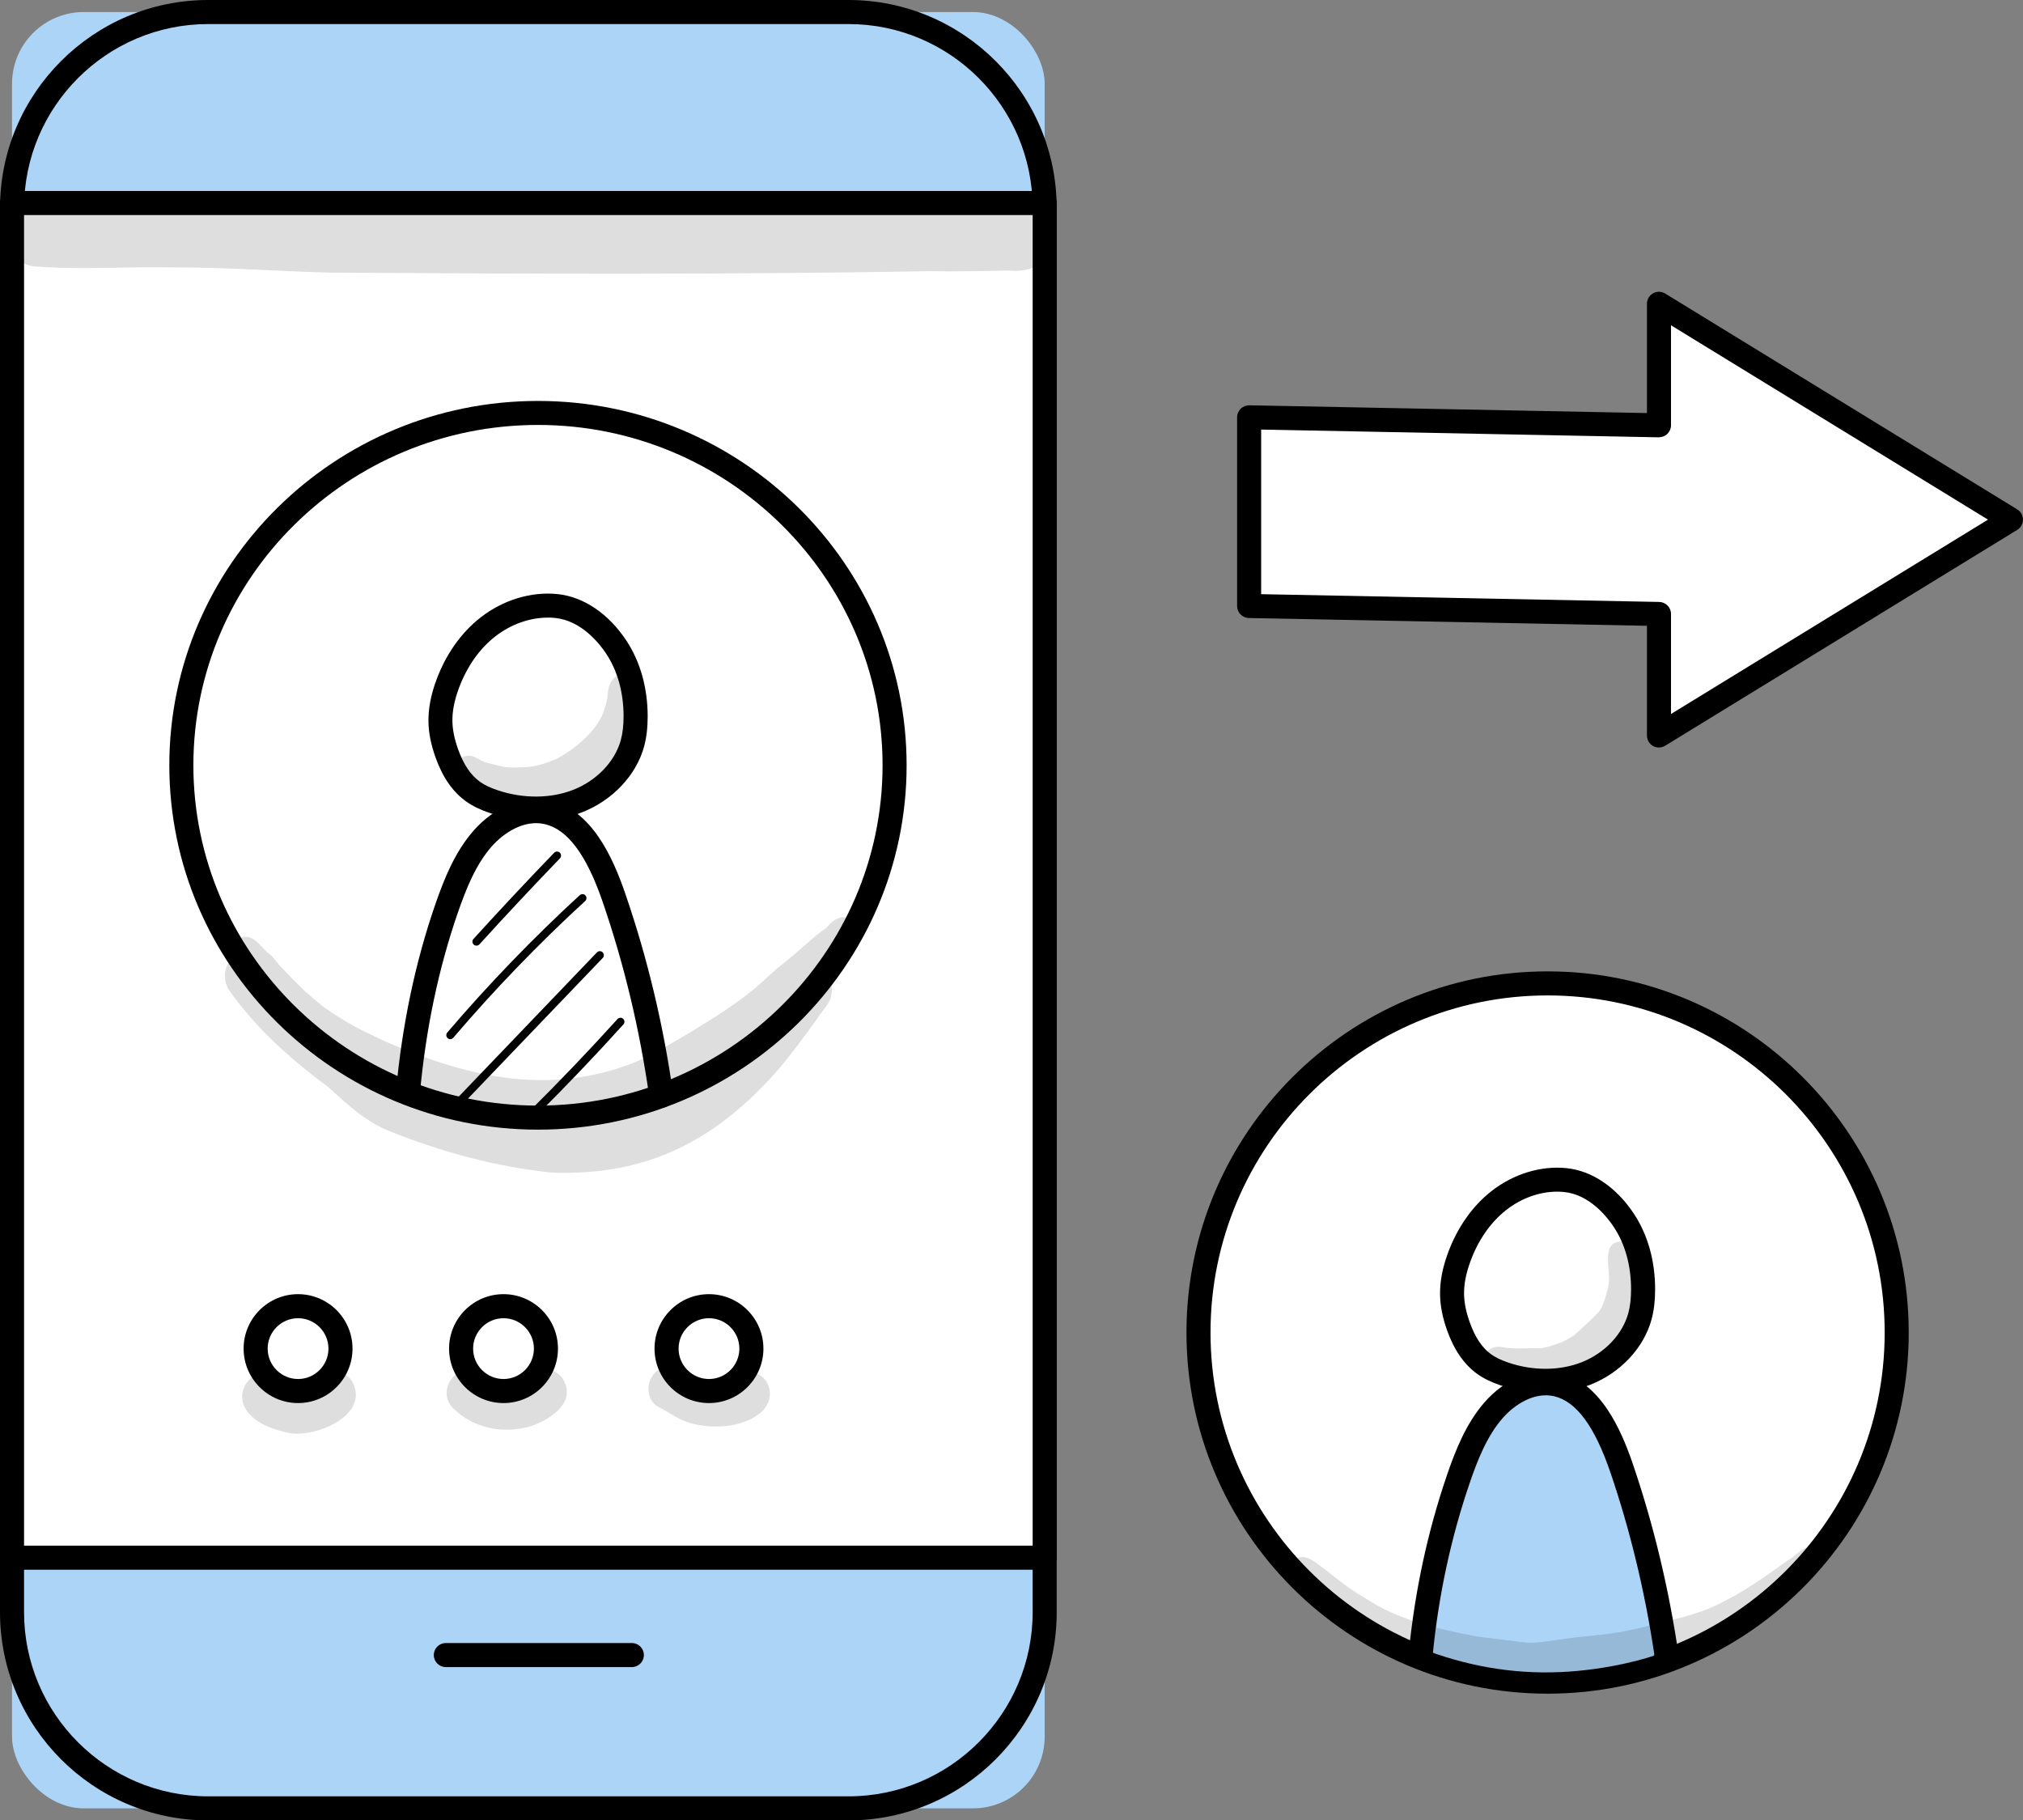 <?xml version="1.0" encoding="UTF-8"?>
<svg xmlns="http://www.w3.org/2000/svg" id="Layer_1" data-name="Layer 1" viewBox="0 0 398.68 358.73">
  <rect x="0" y="0" width="398.68" height="358.73" fill="#808080" stroke="none"/>
  <defs>
    <style>
      .cls-1 {
        fill: #acd4f7;
      }

      .cls-2 {
        fill: #fff;
      }

      .cls-3 {
        opacity: .13;
      }
    </style>
  </defs>
  <g>
    <g>
      <g>
        <rect class="cls-1" x="2.37" y="2.37" width="203.51" height="353.99" rx="14.14" ry="14.14"></rect>
        <path d="M167.22,358.73H41.03c-22.62,0-41.03-18.41-41.03-41.03V41.03C0,18.41,18.41,0,41.03,0h126.19c22.62,0,41.03,18.41,41.03,41.03v276.67c0,22.62-18.41,41.03-41.03,41.03ZM41.03,4.74C21.02,4.74,4.74,21.02,4.74,41.03v276.67c0,20.01,16.28,36.29,36.29,36.29h126.19c20.01,0,36.29-16.28,36.29-36.29V41.03c0-20.01-16.28-36.29-36.29-36.29H41.03Z"></path>
      </g>
      <g>
        <rect class="cls-2" x="2.37" y="40.01" width="203.51" height="266.95"></rect>
        <path d="M205.88,309.33H2.37c-1.31,0-2.37-1.06-2.37-2.37V40.01c0-1.31,1.06-2.37,2.37-2.37h203.51c1.31,0,2.37,1.06,2.37,2.37v266.94c0,1.31-1.06,2.37-2.37,2.37ZM4.74,304.59h198.77V42.38H4.74v262.21Z"></path>
      </g>
      <path d="M124.52,328.52h-36.66c-1.31,0-2.37-1.06-2.37-2.37s1.06-2.37,2.37-2.37h36.66c1.31,0,2.37,1.06,2.37,2.37s-1.06,2.37-2.37,2.37Z"></path>
    </g>
    <g class="cls-3">
      <path d="M192.25,40.49c-6.94-.2-13.88-.51-20.83-.43-18.69-.19-37.38-.17-56.07.09-14.71.1-29.41.71-44.1-.28-18.03-.56-36.05-1.62-54.1-.91-2.53.05-5.06.03-7.58-.09-1.53-.12-3.17-.34-4.55.46-6.88,2.63-4.75,13.3,2.66,13.22,8.8.64,17.63-.06,26.44.14,10.51-.05,20.99.82,31.49,1.04,39.2.24,78.42.4,117.62-.29,5.21.08,10.41-.02,15.62-.13,4.31.48,8.69-1.55,8.74-6.41-.52-8.36-9.52-6.11-15.33-6.42Z"></path>
    </g>
  </g>
  <g>
    <g>
      <g>
        <path class="cls-2" d="M50.38,265.76c0-4.62,3.74-8.36,8.36-8.36s8.36,3.74,8.36,8.36-3.74,8.36-8.36,8.36-8.36-3.74-8.36-8.36Z"></path>
        <path d="M58.74,276.49c-5.92,0-10.73-4.81-10.73-10.73s4.81-10.73,10.73-10.73,10.73,4.81,10.73,10.73-4.81,10.73-10.73,10.73ZM58.74,259.77c-3.31,0-5.99,2.69-5.99,5.99s2.69,5.99,5.99,5.99,5.99-2.69,5.99-5.99-2.69-5.99-5.99-5.99Z"></path>
      </g>
      <g>
        <path class="cls-2" d="M90.87,265.76c0-4.62,3.74-8.36,8.36-8.36s8.36,3.74,8.36,8.36-3.74,8.36-8.36,8.36-8.36-3.74-8.36-8.36Z"></path>
        <path d="M99.23,276.49c-5.92,0-10.73-4.81-10.73-10.73s4.81-10.73,10.73-10.73,10.73,4.81,10.73,10.73-4.81,10.73-10.73,10.73ZM99.23,259.77c-3.3,0-5.99,2.69-5.99,5.99s2.69,5.99,5.99,5.99,5.99-2.69,5.99-5.99-2.69-5.99-5.99-5.99Z"></path>
      </g>
      <g>
        <path class="cls-2" d="M131.36,265.76c0-4.62,3.74-8.36,8.36-8.36s8.36,3.74,8.36,8.36-3.74,8.36-8.36,8.36-8.36-3.74-8.36-8.36Z"></path>
        <path d="M139.72,276.49c-5.92,0-10.73-4.81-10.73-10.73s4.81-10.73,10.73-10.73,10.73,4.81,10.73,10.73-4.81,10.73-10.73,10.73ZM139.72,259.77c-3.3,0-5.99,2.69-5.99,5.99s2.69,5.99,5.99,5.99,5.99-2.69,5.99-5.99-2.69-5.99-5.99-5.99Z"></path>
      </g>
    </g>
    <g class="cls-3">
      <path d="M69.73,272.95c-1.21-3.39-6.07-3.87-8.22-1.11-.02.02-.03.02-.04.04-.3.21-.6.42-.92.59,0,0,0,0,0,0-.39.13-.79.24-1.19.34-.07,0-.13,0-.22.02-.16,0-.33-.02-.49-.03-.16-.03-.35-.07-.57-.12-.43-.12-.77-.23-.97-.3-.24-.13-.5-.28-.73-.41-.3-.3-.63-.58-1.04-.81-3.68-2.49-8.66,1.13-7.43,5.41,1.15,3.42,5.21,4.91,8.44,5.68,4.98,1.42,15.96-2.89,13.4-9.27Z"></path>
    </g>
    <g class="cls-3">
      <path d="M111.32,272.53c-1.02-2.94-5.26-3.7-7.36-1.46-.24.25-.5.47-.76.7-.07.05-.15.1-.25.16-1.71.76-1.41.63-3.66.85-.29,0-.58-.02-.87-.04-.33-.08-.67-.18-.93-.27-.49-.23-.98-.49-1.44-.78-.08-.05-.13-.09-.19-.13-.53-.48-1.04-1.01-1.75-1.2-4.28-2.03-8.2,3.88-4.81,7.13,3.96,4,9.91,5.14,15.23,3.58,3.46-1.14,8.66-4.25,6.79-8.54Z"></path>
    </g>
    <g class="cls-3">
      <path d="M151.55,273.41c-.86-3.16-4.86-4.04-7.22-2-.3.2-.62.35-.95.49-.16.07-.32.14-.48.21-.16.06-.59.21-1.1.36-.2.05-.39.09-.56.13-.38.01-.76,0-1.13-.02-2.23-.45-2.19-.64-2.82-.93-1.97-1.04-4.06-2.78-6.42-2.12-3.54.85-4.23,6.05-1.02,7.79,1.85.87,3.46,2.17,5.41,2.85,2.21.81,4.62,1.02,6.97.91,4.11-.15,10.58-2.53,9.33-7.67Z"></path>
    </g>
  </g>
  <g>
    <polygon class="cls-2" points="326.94 144.94 396.31 102.41 326.94 59.87 326.94 83.82 246.17 82.24 246.17 119.42 326.94 120.99 326.94 144.94"></polygon>
    <path d="M326.94,147.31c-.4,0-.8-.1-1.16-.3-.75-.42-1.21-1.21-1.21-2.07v-21.62l-78.45-1.53c-1.29-.03-2.32-1.08-2.32-2.37v-37.18c0-.64.26-1.25.71-1.69.45-.45,1.09-.68,1.7-.68l78.36,1.53v-21.53c0-.86.46-1.65,1.21-2.07.75-.42,1.67-.4,2.39.05l69.37,42.53c.7.43,1.13,1.19,1.13,2.02s-.43,1.59-1.13,2.02l-69.37,42.53c-.38.23-.81.35-1.24.35ZM248.54,117.09l78.45,1.53c1.29.03,2.32,1.08,2.32,2.37v19.71l62.47-38.3-62.47-38.3v19.71c0,.64-.26,1.25-.71,1.69-.45.45-1.04.65-1.7.68l-78.36-1.53v32.44Z"></path>
  </g>
  <g>
    <g>
      <circle class="cls-2" cx="304.99" cy="262.59" r="68.8" transform="translate(-3.07 521.58) rotate(-80.78)"></circle>
      <path d="M304.99,333.76c-39.24,0-71.17-31.92-71.17-71.17s31.92-71.17,71.17-71.17,71.17,31.92,71.17,71.17-31.92,71.17-71.17,71.17ZM304.99,196.16c-36.63,0-66.43,29.8-66.43,66.43s29.8,66.43,66.43,66.43,66.43-29.8,66.43-66.43-29.8-66.43-66.43-66.43Z"></path>
    </g>
    <g>
      <path class="cls-1" d="M307.48,329.51c9.64-.44,17.54-2.79,19.48-3.62-2.08-13.48-4.86-25.44-8.99-38.36-1.94-6.07-5-12.94-11.21-14.36-4.15-.95-8.55,1.05-11.51,4.12-2.95,3.07-4.71,7.08-6.23,11.06-4.62,12.04-7.48,23.69-8.94,36.5,8.5,3.31,17.72,5.09,27.4,4.65Z"></path>
      <path d="M328.24,329.16c-.91,0-1.77-.52-2.16-1.4-.26-.58-.27-1.22-.06-1.77-1.86-12.4-4.77-24.44-8.64-35.8-3.11-9.12-6.75-14.05-11.12-15.05-3.92-.89-7.83,1.67-10.18,4.38-3.04,3.5-4.9,8.2-6.45,12.75-3.68,10.74-6.13,22.13-7.28,33.83-.13,1.31-1.31,2.25-2.59,2.13-1.3-.13-2.25-1.29-2.13-2.59,1.19-12.07,3.72-23.81,7.51-34.9,1.71-5,3.79-10.2,7.35-14.32,4.14-4.78,9.82-7.04,14.82-5.89,8.13,1.86,12.2,11.24,14.54,18.14,4.07,11.95,7.09,24.62,8.99,37.66.15,1.03-.4,2.05-1.34,2.49l-.3.14c-.31.14-.64.21-.97.21Z"></path>
      <g class="cls-3">
        <path d="M321.76,246.17c-.66-1.9-3.52-2.05-4.48-.3-.89,2.12.03,4.54-.22,6.78.13.4-.98,4.47-1.62,5.31-.22.38.19-.19.34-.37-.18.22-.48.63-.66.89-.09.11-.18.22-.28.32-1.51,1.5-3.09,2.94-4.66,4.39-2.81,1.59-2.16,1.21-4.56,2.05-.62.18-1.25.34-1.89.45-.05,0-.09,0-.16.01-2.12-.09-4.24.13-6.35-.06-.1-.01-.16-.02-.22-.03-1.11-.18-2.26-.45-3.27.2-2.35,1.27-1.85,5.08.75,5.71,2.86.7,5.8,1.62,8.77,1.36,3.67-.32,7.08-2.07,10.22-3.9,8.62-4.42,10.83-15.73,8.29-22.79Z"></path>
      </g>
      <path d="M304.58,274.47c-2.93,0-5.93-.48-8.8-1.45-1.92-.65-3.4-1.37-4.68-2.29-2.59-1.86-4.59-4.78-5.96-8.69-.85-2.43-1.29-4.65-1.34-6.78-.06-2.6.44-5.31,1.54-8.31,1.85-5.04,4.81-9.26,8.57-12.21,4.34-3.4,9.75-5.07,14.83-4.54h0c5.04.51,9.9,3.83,13.34,9.11,2.68,4.1,4.1,9.21,4.1,14.76,0,2.23-.22,4.16-.69,5.89-1.51,5.63-6.12,10.57-12.04,12.9-2.74,1.08-5.77,1.62-8.88,1.62ZM306.87,234.83c-3.47,0-7.06,1.28-10.04,3.62-3.07,2.41-5.51,5.91-7.05,10.12-.89,2.43-1.3,4.57-1.25,6.57.04,1.63.39,3.37,1.08,5.33,1.06,3.02,2.45,5.12,4.25,6.41.88.63,1.97,1.16,3.43,1.65,4.86,1.64,10.12,1.61,14.42-.09,4.54-1.79,8.07-5.51,9.2-9.72.35-1.32.53-2.84.53-4.65,0-4.63-1.16-8.85-3.34-12.18-1.26-1.93-4.73-6.47-9.85-6.99h0c-.46-.05-.92-.07-1.38-.07Z"></path>
    </g>
    <g class="cls-3">
      <path d="M358.5,305.54c-2.42-1.98-4.02.74-6.34,2.07-4.01,2.88-8.02,5.77-12.45,7.98-3.77,2.04-7.52,3.04-13.02,4.31-6.32,1.73-9.27,2.11-15.03,2.64-4.22.45-6.09.93-8.9,1.13-.48.05-1.01.07-1.55.07-1.21-.14-2.4-.29-3.58-.42-2.16-.26-4.31-.54-6.47-.81-8.28-1.57-15.62-3.3-22.02-7.52-3.74-2.21-4.82-3.24-7.83-5.57-1.33-.92-2.59-2.23-4.2-2.56-2.6-.48-3.93,3.31-1.59,4.61,5.01,3.2,11.38,9.18,18.62,12.14,1.23.55,2.48,1.03,3.75,1.46.28.59.75,1.08,1.35,1.35.21.4.55.76,1.02,1.02,6.77,4.33,15.1,5.02,22.93,5.54,4.41.32,9.03.45,13.21-1.2.36-.13,1.26-.51,1.61-.66-.07.03-.16.07-.29.12.64-.17,1.2-.61,1.54-1.18.02-.03.03-.06.04-.08.8-.06,1.6-.14,2.39-.24,2.96-.3,5.86-1.03,8.57-2.28,1.08-.56,2.47-.83,3.26-1.81.46-.52.59-1.18.48-1.79,5.13-1.56,9.89-4.14,14.34-7.1,2.27-1.52,7.6-5.53,7.97-6.03.9-.83,2.2-1.41,2.7-2.56.44-.85.17-1.96-.5-2.62Z"></path>
    </g>
  </g>
  <g>
    <g>
      <g>
        <ellipse class="cls-2" cx="106.02" cy="150.81" rx="70.28" ry="69.43"></ellipse>
        <path d="M106.02,222.61c-40.06,0-72.65-32.21-72.65-71.8s32.59-71.8,72.65-71.8,72.65,32.21,72.65,71.8-32.59,71.8-72.65,71.8ZM106.02,83.74c-37.45,0-67.91,30.09-67.91,67.06s30.47,67.07,67.91,67.07,67.91-30.09,67.91-67.07-30.47-67.06-67.91-67.06Z"></path>
      </g>
      <g>
        <path d="M130.31,218.32c-1.16,0-2.18-.86-2.34-2.04-1.86-13.27-4.97-26.28-9.24-38.67-3.18-9.22-6.91-14.19-11.39-15.21-4.04-.92-8.06,1.69-10.46,4.43-3.11,3.54-5,8.28-6.6,12.87-3.85,11.1-6.38,23.15-7.53,35.82-.12,1.3-1.29,2.26-2.57,2.14-1.3-.12-2.26-1.27-2.14-2.57,1.19-13.05,3.8-25.48,7.77-36.94,1.75-5.05,3.87-10.29,7.51-14.45,4.22-4.81,10-7.08,15.07-5.93,8.28,1.87,12.43,11.33,14.82,18.29,4.37,12.67,7.55,25.98,9.45,39.55.18,1.3-.72,2.49-2.02,2.67-.11.02-.22.02-.33.02Z"></path>
        <path d="M93.89,186.35c-.19,0-.38-.07-.53-.21-.32-.29-.35-.79-.05-1.11,5.2-5.73,10.55-11.44,15.9-16.98.3-.31.8-.32,1.12-.02.31.3.32.8.02,1.12-5.33,5.53-10.67,11.22-15.86,16.94-.16.17-.37.26-.58.26Z"></path>
        <path d="M88.74,204.78c-.18,0-.36-.06-.51-.19-.33-.28-.37-.78-.09-1.11,8.11-9.5,16.9-18.62,26.12-27.08.32-.29.82-.27,1.11.05.29.32.27.82-.05,1.11-9.18,8.42-17.92,17.49-25.99,26.94-.16.18-.38.28-.6.28Z"></path>
        <path d="M89.74,218.73c-.2,0-.39-.07-.55-.22-.31-.3-.33-.8-.02-1.12l28.47-29.71c.3-.31.8-.33,1.12-.02.31.3.33.8.02,1.12l-28.47,29.71c-.16.16-.36.24-.57.24Z"></path>
        <path d="M104.89,220.34c-.2,0-.41-.08-.56-.23-.31-.31-.3-.81,0-1.12,5.93-5.88,11.77-11.99,17.36-18.17.29-.32.79-.35,1.11-.06.32.29.35.79.06,1.11-5.6,6.2-11.46,12.34-17.42,18.24-.15.15-.35.23-.56.23Z"></path>
        <g class="cls-3">
          <path d="M125.21,133.75c-1.14-1.17-3.21-1.17-4.35,0-1.56,2.04-.6,2.73-1.75,5.97-1.23,4.69-7.37,8.91-9.74,9.96-3.53,1.4-4.68,1.42-6.51,1.53-3.52.12-2.93.03-6.82-.87-.98-.33-.47-.12-2.3-1.05-.63-.37-1.41-.47-2.11-.27-2.28.54-2.72,3.85-.65,4.95,11.8,7.86,23.29,5.59,31.84-7,1.66-2.89,2.81-6.09,3.13-9.41.22-1.32.39-2.81-.71-3.81Z"></path>
        </g>
        <path d="M105.61,161.71c-2.99,0-6.04-.49-8.96-1.46-1.95-.65-3.47-1.38-4.76-2.3-2.67-1.89-4.66-4.76-6.08-8.76-.87-2.46-1.32-4.7-1.37-6.84-.06-2.62.45-5.36,1.57-8.39,1.89-5.08,4.91-9.34,8.75-12.32,4.41-3.42,9.91-5.1,15.1-4.57h0c5.13.51,10.08,3.86,13.59,9.18,2.73,4.14,4.18,9.29,4.19,14.9,0,2.25-.23,4.19-.7,5.94-1.54,5.67-6.24,10.66-12.27,13-2.79,1.08-5.88,1.63-9.04,1.63ZM107.95,121.71c-3.56,0-7.24,1.3-10.3,3.67-3.14,2.43-5.63,5.97-7.21,10.22-.91,2.46-1.33,4.62-1.28,6.62.04,1.64.4,3.4,1.1,5.38,1.08,3.05,2.51,5.17,4.36,6.48.9.64,2.02,1.17,3.52,1.67,4.98,1.66,10.37,1.63,14.79-.09,4.65-1.81,8.26-5.58,9.42-9.83.36-1.34.54-2.87.54-4.69,0-4.68-1.19-8.93-3.41-12.3-1.29-1.95-4.85-6.55-10.11-7.07h0c-.47-.05-.95-.07-1.42-.07Z"></path>
      </g>
    </g>
    <g>
      <g class="cls-3">
        <path d="M168.11,181.59c-1.92-1.72-3.74-.51-5.14,1.13-.69.66-.44.29-2.05,1.55-2.6,2.22-5.11,4.53-7.83,6.61-1.87,1.64-3.61,3.42-5.62,4.91-4.31,3.57-19.19,12.7-23.98,14.15-16.19,5.85-31.86,2.16-47.66-4.75-4.94-2.33-7.01-3.27-12.21-6.85-.62-.53-2.86-2.42-3.41-2.9-1.8-1.71-3.52-3.51-5.23-5.31-.43-.53-.87-1.09-1.33-1.67-.32-.31-.65-.56-.99-.78-.19-.2-.39-.41-.58-.61-1.05-1.03-2.06-2.48-3.68-2.45-2.16-.07-3.5,2.38-2.7,4.19-1.4,1.58-1.94,3.91-.61,6.25,5.38,7.63,12.33,13.8,19.8,19.32,3.58,3.34,7.28,6.71,11.9,8.54,10.23,4.1,21.06,7.05,32.04,8.16,18.84.69,32.46-6.45,44.68-20.47,2.68-3.17,5.13-6.52,7.55-9.89.96-1.59,2.62-2.98,2.81-4.89.24-1.14-.12-2.27-.81-3.17.31-.85.18-1.67-.24-2.32.6-.53,1.19-1.05,1.79-1.58.02-.02.03-.02.05-.04-.06.04-.1.08-.18.14.08-.07.17-.13.25-.19.18-.16.25-.2.19-.15.57-.44,1.14-.88,1.67-1.36.72-.8,1.71-1.45,2.12-2.47.52-1.01.2-2.33-.59-3.1ZM128.19,216.1c.8-.45,1.6-.9,2.41-1.34.03.37.15.72.32,1.05-4.54,2.24-8.18,3.23-13.2,3.67,3.61-.74,7.16-1.78,10.47-3.38Z"></path>
      </g>
      <g class="cls-3">
        <path d="M164.65,188.73c.13-.1.22-.17.26-.2-.06.05-.13.1-.19.15-.02.02-.04.03-.07.06Z"></path>
      </g>
    </g>
  </g>
</svg>
